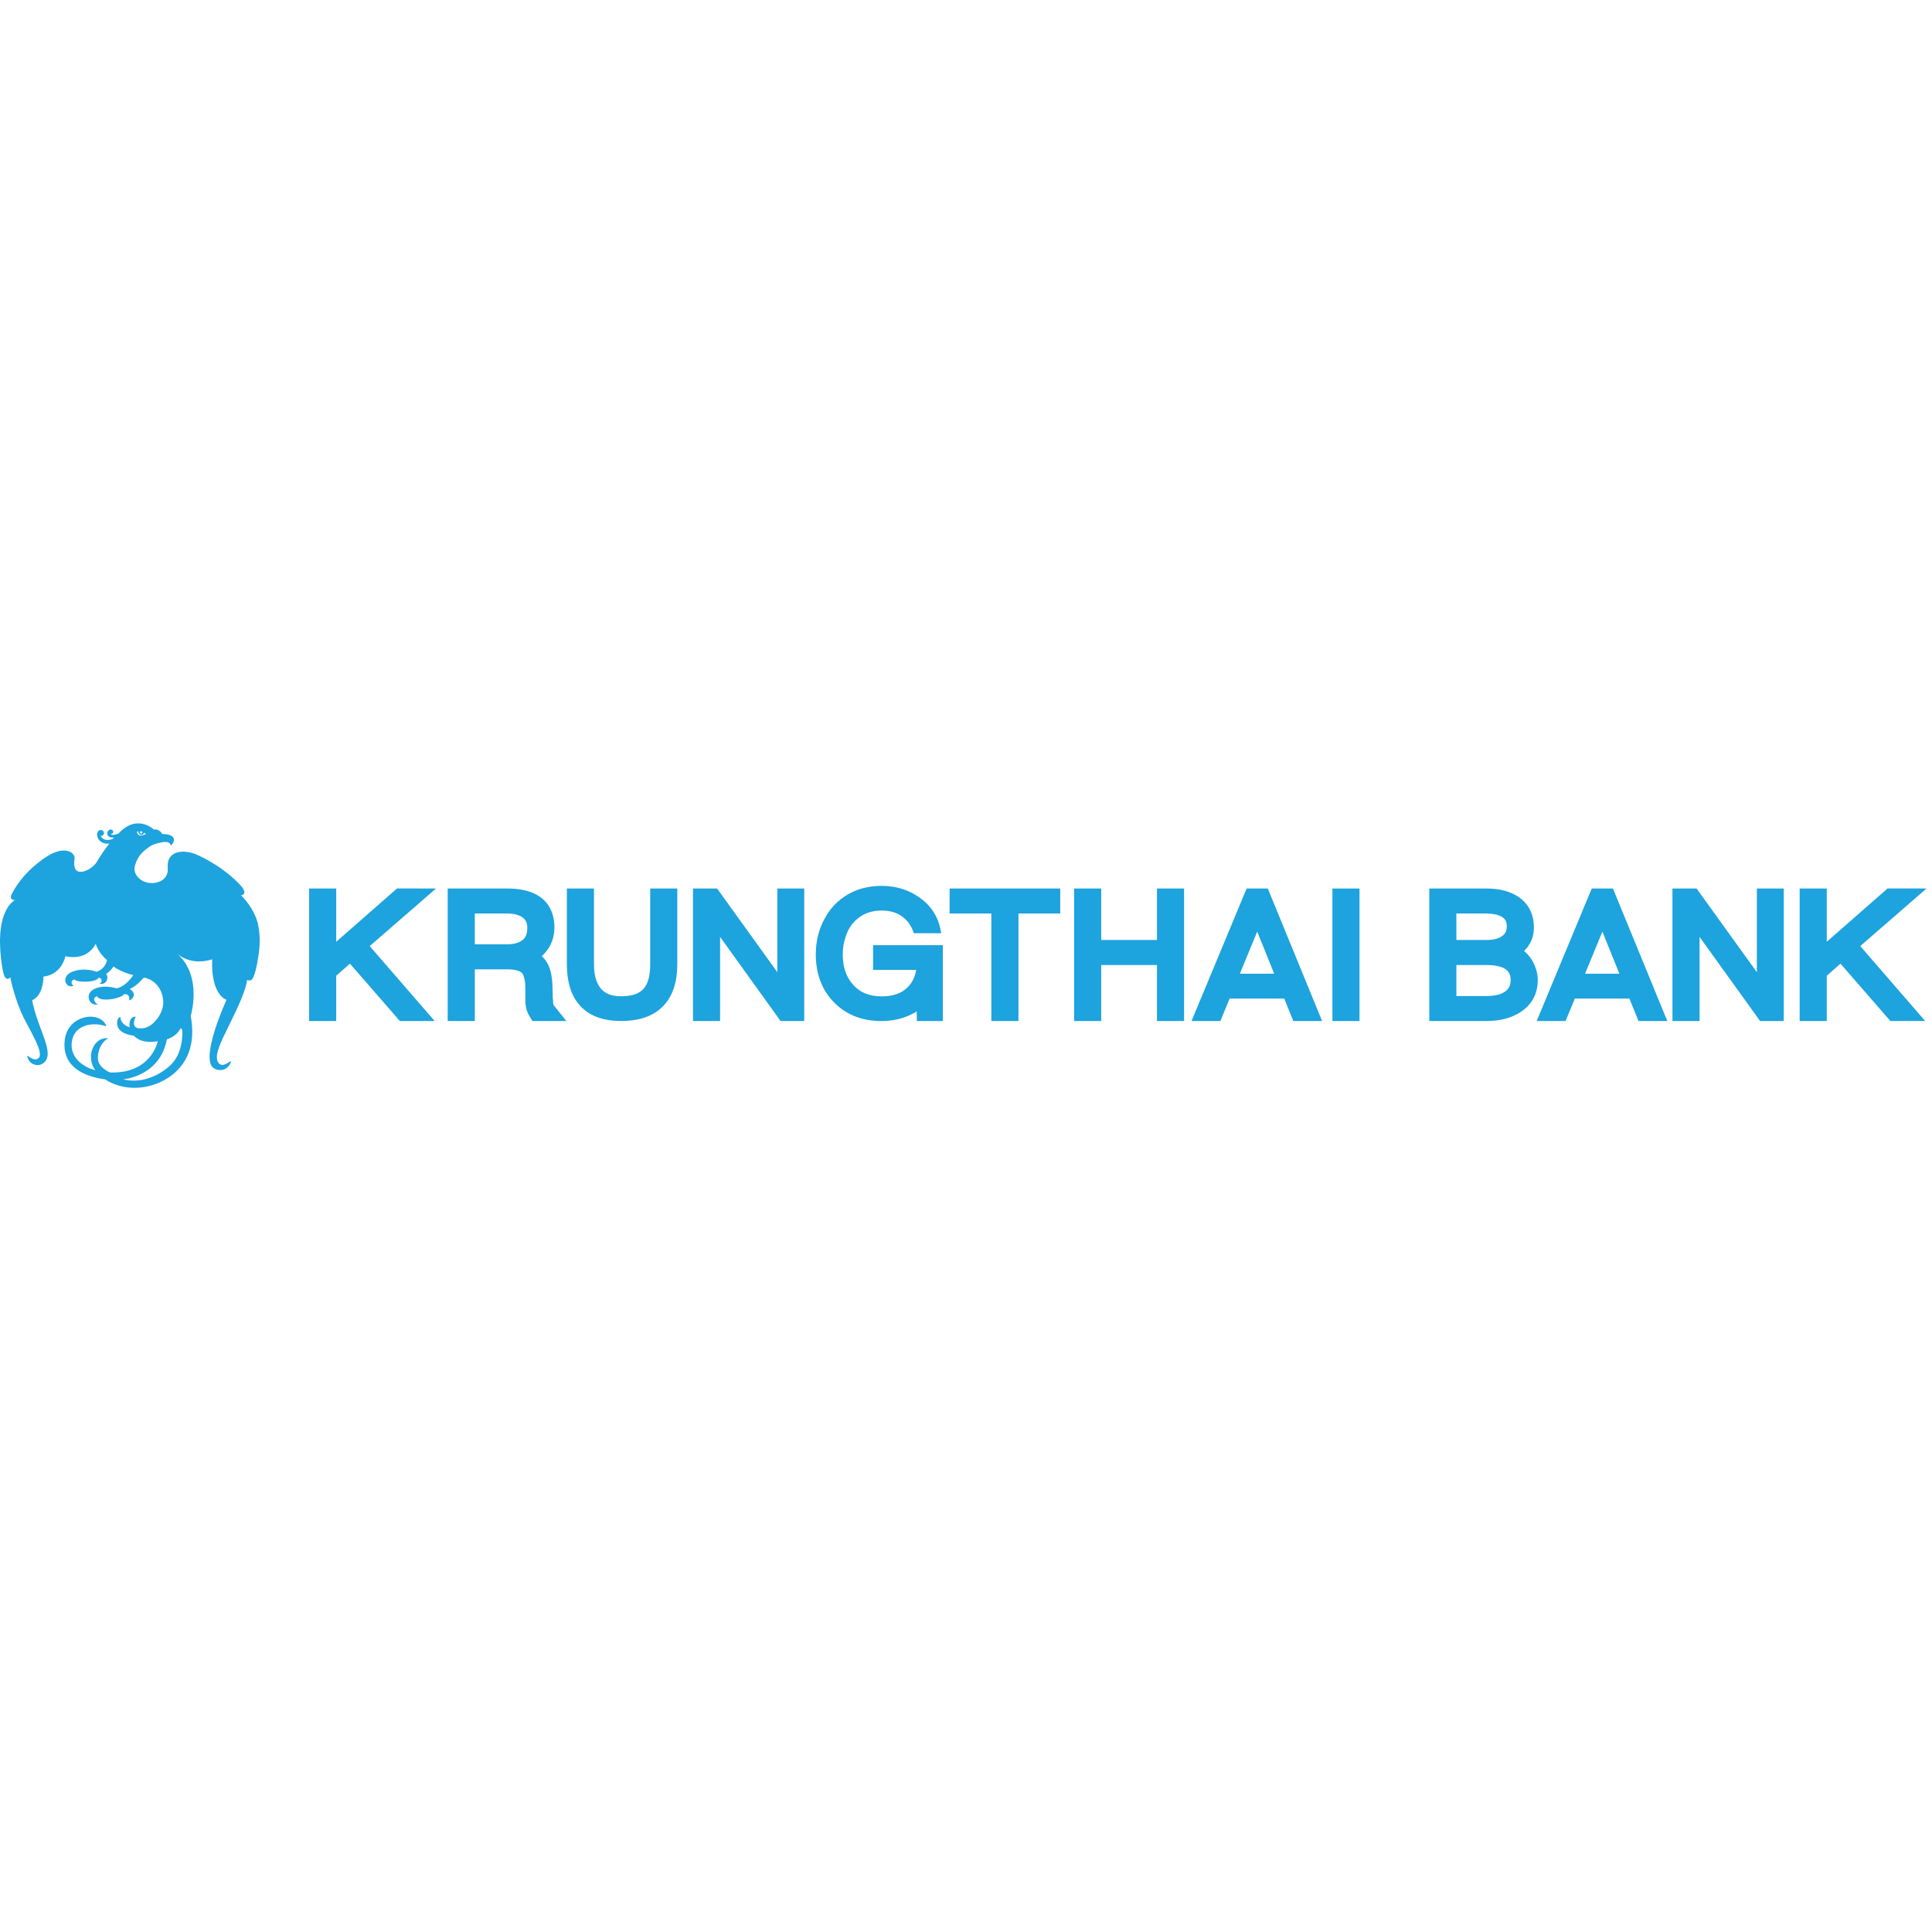 <?xml version="1.0" encoding="utf-8"?>
<!-- Generator: Adobe Illustrator 15.0.0, SVG Export Plug-In  -->
<!DOCTYPE svg PUBLIC "-//W3C//DTD SVG 1.1//EN" "http://www.w3.org/Graphics/SVG/1.1/DTD/svg11.dtd">
<svg version="1.1"
	 xmlns="http://www.w3.org/2000/svg" xmlns:xlink="http://www.w3.org/1999/xlink" xmlns:a="http://ns.adobe.com/AdobeSVGViewerExtensions/3.0/"
	 x="0px" y="0px" width="150px" height="150px" viewBox="0 -54.388 150 150"
	 overflow="visible" enable-background="new 0 -54.388 150 150" xml:space="preserve">
<defs>
</defs>
<rect display="none" fill="#FFD200" width="149.579" height="37.709"/>
<path display="none" fill="#262626" d="M9.701,18.486h6.258v0.841H10.99v3.079h4.103v0.842H10.99v3.738h4.968v0.839H9.701V18.486z"
	/>
<path display="none" fill="#262626" d="M37.023,20.614c-0.21-0.686-0.674-1.372-1.77-1.372c-1.214,0-1.696,0.713-1.696,1.498
	c0,0.756,0.212,0.994,2.233,1.877c1.58,0.686,2.658,1.26,2.658,2.701c0,1.471-1.078,2.633-3.234,2.633
	c-2.273,0-3.102-1.091-3.293-2.576l1.288-0.126c0.174,1.037,0.482,1.82,2.043,1.82c1.117,0,1.905-0.546,1.905-1.666
	c0-1.231-1.097-1.652-2.426-2.212c-1.482-0.631-2.465-1.078-2.465-2.451c0-1.259,1.157-2.379,2.986-2.379
	c1.811,0,2.696,0.937,3.021,2.114L37.023,20.614z"/>
<path display="none" fill="#262626" d="M45.92,19.328h-2.773v-0.841h6.779v0.841H47.21v8.498h-1.29V19.328z"/>
<path display="none" fill="#262626" d="M55.142,18.486H61.4v0.841h-4.969v3.079h4.103v0.842h-4.103v3.738H61.4v0.839h-6.258V18.486z
	"/>
<path display="none" fill="#262626" d="M77.267,18.486h1.617l3.812,7.856l0.039-0.028l-0.059-2.087v-5.741h1.291v9.339h-1.618
	l-3.812-7.87l-0.037,0.028l0.058,2.115v5.727h-1.29V18.486z"/>
<path display="none" fill="#262626" d="M21.122,27.826l0.941-2.884h3.504l0.941,2.884h1.356l-3.279-9.339h-1.54l-3.279,9.339H21.122
	z M23.796,19.733h0.038l1.426,4.369h-2.89L23.796,19.733z"/>
<path display="none" fill="#262626" d="M73.525,27.826l-2.806-4.228c1.58-0.393,2.214-1.484,2.214-2.633
	c0-1.68-1.597-2.479-2.867-2.479H66.6v9.339h1.29v-4.158h1.443l2.768,4.158H73.525z M67.89,22.827v-3.499h1.578
	c1.31,0,2.119,0.419,2.119,1.638c0,1.26-0.694,1.861-1.811,1.861H67.89z"/>
<path display="none" fill="#262626" d="M105.207,20.614c-0.213-0.686-0.676-1.372-1.772-1.372c-1.214,0-1.693,0.713-1.693,1.498
	c0,0.756,0.21,0.994,2.232,1.877c1.578,0.686,2.656,1.26,2.656,2.701c0,1.471-1.078,2.633-3.234,2.633
	c-2.271,0-3.102-1.091-3.292-2.576l1.29-0.126c0.174,1.037,0.48,1.82,2.041,1.82c1.116,0,1.904-0.546,1.904-1.666
	c0-1.231-1.098-1.652-2.424-2.212c-1.482-0.631-2.465-1.078-2.465-2.451c0-1.259,1.156-2.379,2.984-2.379
	c1.81,0,2.695,0.937,3.022,2.114L105.207,20.614z"/>
<path display="none" fill="#262626" d="M114.101,19.328h-2.772v-0.841h6.778v0.841h-2.715v8.498h-1.291V19.328z"/>
<path display="none" fill="#262626" d="M123.383,27.826l0.942-2.884h3.505l0.941,2.884h1.354l-3.278-9.339h-1.54l-3.28,9.339
	H123.383z M126.059,19.733h0.038l1.425,4.369h-2.889L126.059,19.733z"/>
<path display="none" fill="#262626" d="M141.706,27.826l-2.806-4.228c1.58-0.393,2.214-1.484,2.214-2.633
	c0-1.68-1.597-2.479-2.867-2.479h-3.466v9.339h1.291v-4.158h1.442l2.767,4.158H141.706z M136.072,22.827v-3.499h1.577
	c1.31,0,2.119,0.419,2.119,1.638c0,1.26-0.694,1.861-1.812,1.861H136.072z"/>
<polygon display="none" fill="#262626" points="92.869,15.285 104.512,15.912 92.869,16.538 92.223,27.827 91.576,16.538 
	79.935,15.912 91.576,15.285 92.223,3.997 "/>
<path id="path6431_1_" fill="#1DA3DD" d="M13.975,25.53c0,0,0.116-0.21,0.178,0.089c0,0,0.126,1.616-0.831,2.603
	c-0.637,0.658-2.104,1.601-3.766,1.189c0,0,2.657-0.184,3.333-2.814l0.075-0.297C12.964,26.299,13.631,26.13,13.975,25.53
	 M10.747,10.154c-0.001,0.003-0.001,0.006-0.001,0.007c-0.016,0.135,0.073,0.254,0.197,0.269c0.109,0.016,0.208-0.059,0.24-0.169
	c0.061,0.045,0.113,0.095,0.155,0.135c-0.238,0.002-0.275,0.124-0.479,0.081c-0.107-0.019-0.219-0.138-0.224-0.285
	C10.681,10.17,10.692,10.165,10.747,10.154 M10.915,10.146c0.044,0.005,0.088,0.019,0.129,0.034
	c0.005,0.015,0.011,0.031,0.011,0.049c0,0.055-0.042,0.101-0.092,0.101s-0.092-0.046-0.092-0.101
	C10.87,10.194,10.889,10.164,10.915,10.146 M20.036,17.404c-0.005-0.031-0.01-0.059-0.016-0.09c0,0-0.035-0.167-0.136-0.432
	c-0.017-0.043-0.033-0.081-0.047-0.114v0c-0.007-0.018-0.014-0.032-0.02-0.046c-0.184-0.424-0.517-1.018-1.102-1.597
	c0,0,0.618-0.048-0.062-0.797c0,0-1.125-1.321-3.288-2.321c-1.163-0.537-2.463-0.315-2.341,0.983
	c0.084,0.91-0.764,1.257-1.432,1.173c-0.785-0.097-1.256-0.74-1.13-1.269c0.131-0.566,0.428-1.003,0.87-1.342
	c0.299-0.232,0.508-0.394,1.051-0.504c0.33-0.07,0.764-0.175,0.881,0.199c0.227-0.12,0.629-0.875-0.679-0.887
	c0,0-0.197-0.423-0.637-0.337c0,0-1.301-1.275-2.75,0.307c0,0-0.569,0.224-0.6,0.007c0.128,0.102,0.338-0.208,0.052-0.315
	c-0.136-0.052-0.292,0.092-0.317,0.229c-0.019,0.105,0.012,0.338,0.297,0.381c0.078,0.014,0.214,0,0.214,0l-0.096,0.114
	c-0.432,0.186-0.851,0.04-0.931-0.266c0.1,0.059,0.213-0.016,0.246-0.127c0.036-0.114-0.047-0.273-0.214-0.298
	c-0.235-0.035-0.347,0.239-0.296,0.479c0.076,0.371,0.448,0.635,0.927,0.57l-0.083,0.125c0,0-0.48,0.6-0.868,1.281
	c-0.398,0.69-2.015,1.453-1.739-0.194c0.087-0.522-0.784-1.15-2.304-0.107c-0.809,0.558-1.807,1.396-2.543,2.751
	c0,0-0.328,0.517,0.215,0.535c0,0-1.109,0.527-1.154,3.013L0,18.507c0,0,0.001,0.099,0.002,0.243
	c0.002,0.084,0.003,0.17,0.007,0.257c0.008,0.277,0.021,0.607,0.048,0.782c0,0,0.123,1.498,0.382,1.763c0,0,0.014,0.005,0.031,0.008
	c0.078,0.069,0.185,0.081,0.323-0.064c0.001,0,0.002-0.001,0.005-0.003c0.003,0.019,0.333,1.699,1.029,3.107
	c0.555,1.115,1.584,2.751,1.18,3.148c-0.4,0.396-0.966-0.392-0.879-0.076c0.188,0.67,0.876,0.766,1.247,0.475
	c0.958-0.756-0.444-2.57-0.88-4.877c0.913-0.393,0.877-1.84,0.877-1.84s1.309-0.032,1.711-1.58c0,0,1.576,0.452,2.327-0.924
	c0,0-0.002-0.01-0.006-0.029c0.008-0.007,0.013-0.012,0.021-0.02c0.155,0.479,0.469,0.912,0.878,1.278c0,0-0.081,0.671-0.818,0.907
	c0,0-0.905-0.385-1.883,0c-0.898,0.352-0.537,1.323,0.116,1.089c-0.197-0.106-0.255-0.428,0.062-0.496
	c0.084,0.069,0.169,0.108,0.253,0.126v0.004c0.011-0.004,0.811,0.144,1.364-0.076c0.041-0.012,0.08-0.029,0.118-0.054
	c0.003-0.003,0.01-0.003,0.015-0.005l-0.003-0.004c0.052-0.032,0.101-0.075,0.147-0.128c0.206,0.013,0.333,0.325,0.051,0.47
	c0.547,0.119,0.743-0.457,0.517-0.767c0,0,0.129-0.084,0.272-0.205c0,0,0.17-0.168,0.3-0.364c0,0,0.535,0.426,1.531,0.665
	c0,0-0.519,0.864-1.289,1.031c0,0-1.092-0.355-1.831,0.103c0,0-0.399,0.21-0.336,0.65c0.047,0.33,0.311,0.562,0.705,0.506
	c-0.162-0.077-0.516-0.479-0.065-0.652c0.078,0.123,0.188,0.19,0.312,0.221C7.84,23.178,7.839,23.18,7.839,23.18
	s0.686,0.16,1.53-0.192c0.034-0.012,0.064-0.023,0.093-0.04c0.01-0.004,0.021-0.007,0.032-0.014c0,0-0.001-0.002-0.001-0.004
	c0.054-0.035,0.097-0.076,0.113-0.127c0.215-0.039,0.524,0.066,0.409,0.479c0.256-0.039,0.671-0.509,0.06-0.879
	c0,0,0.364-0.18,0.654-0.441l0.436-0.445c0.857,0.126,1.512,0.941,1.512,1.933c0,0.815-0.696,1.777-1.433,1.973
	c0.026-0.009,0.054-0.016,0.077-0.023l-0.093,0.027c0.003-0.002,0.011-0.003,0.016-0.004c-0.115,0.025-0.244,0.039-0.402,0.031
	c-0.757-0.025-0.309-0.907-0.309-0.907c-0.111-0.013-0.236,0.024-0.344,0.147c-0.12,0.139-0.164,0.408-0.125,0.678
	c-0.038-0.012-0.073-0.023-0.103-0.036c-0.668-0.285-0.615-0.787-0.615-0.787c-0.179,0.075-0.311,0.306-0.23,0.685
	c0.108,0.508,0.751,0.728,1.265,0.789c0.31,0.297,0.775,0.605,1.867,0.429c0,0-0.485,2.537-3.702,2.426c0,0-0.982-0.365-0.948-1.175
	c0.044-1.096,0.8-1.484,0.8-1.484c-0.28-0.031-0.953,0.032-1.263,0.944c-0.134,0.409-0.106,1.08,0.27,1.544
	c-1.215-0.322-2.132-1.243-1.765-2.496c0.06-0.201,0.179-0.408,0.336-0.576c0.915-0.862,2.276-0.339,2.276-0.339
	c-0.053-0.297-0.442-0.706-1.116-0.746c-0.707-0.042-2.03,0.39-2.127,1.991c-0.092,1.482,0.846,2.55,3.175,2.88l0.03,0.028
	c0,0,1.416,1.001,3.418,0.466c0,0,4.035-0.832,3.174-5.429c0,0,0.949-3.06-1.04-4.819c1.231,1.005,2.707,0.421,2.707,0.421
	c-0.107,2.787,1.09,3.142,1.09,3.142l0.038-0.022c0,0-2.21,4.779-0.93,5.386c0.445,0.211,0.963,0.107,1.23-0.455
	c0.218-0.468-0.483,0.447-0.887,0.049c-0.483-0.473,0.112-1.632,0.7-2.827c0.813-1.646,1.364-2.857,1.473-3.666
	c0,0,0.119,0.084,0.256,0.018c0.006,0.007,0.011,0.012,0.016,0.012c0.316-0.08,0.525-1.403,0.557-1.621
	C20.249,18.89,20.166,17.985,20.036,17.404"/>
<path id="path6435_1_" fill="#1DA3DD" d="M31.043,24.883l-3.875-4.455l-1.065,0.94v3.515H24V14.596h2.104v4.135l4.721-4.14
	l3.026,0.005l-5.147,4.471l5.043,5.816H31.043z"/>
<path id="path6439_1_" fill="#1DA3DD" d="M36.864,18.928h2.506c0.523,0,0.931-0.112,1.209-0.336
	c0.247-0.201,0.361-0.503,0.361-0.954c0-0.37-0.119-0.62-0.387-0.809c-0.277-0.194-0.676-0.292-1.183-0.292h-2.506V18.928z
	 M41.339,24.883l-0.223-0.36c-0.217-0.347-0.326-0.761-0.326-1.228v-0.908c0-0.858-0.198-1.153-0.257-1.225
	c-0.178-0.188-0.591-0.292-1.162-0.292h-2.506v4.012h-2.105V14.596h4.611c3.196,0,3.674,1.887,3.674,3.012
	c0,0.758-0.24,1.421-0.713,1.965c-0.08,0.091-0.164,0.176-0.254,0.256l-0.016,0.016l0.016,0.014c0.23,0.213,0.408,0.471,0.533,0.765
	c0.175,0.437,0.271,0.961,0.284,1.557c0.005,0.404,0.012,0.754,0.022,0.973v0.009l0.015,0.016l0.014,0.295
	c0.004,0.089,0.027,0.161,0.073,0.219l0.954,1.191H41.339z"/>
<path id="path6443_1_" fill="#1DA3DD" d="M48.223,24.881c-1.469,0-2.573-0.436-3.277-1.293c-0.621-0.731-0.934-1.775-0.934-3.099
	v-5.894h2.105v5.894c0,0.795,0.169,1.409,0.5,1.833c0.336,0.432,0.864,0.641,1.606,0.641c0.841,0,1.418-0.197,1.76-0.604
	c0.331-0.376,0.499-1.008,0.499-1.869v-5.894h2.102v5.894c0,1.343-0.342,2.403-1.018,3.149
	C50.835,24.463,49.71,24.881,48.223,24.881"/>
<path id="path6447_1_" fill="#1DA3DD" d="M60.6,24.883l-0.229-0.322l-4.464-6.209v6.532h-2.104V14.596h1.873l4.676,6.494v-6.494
	h2.089v10.287H60.6z"/>
<path id="path6451_1_" fill="#1DA3DD" d="M76.967,24.883v-8.346h-3.241v-1.941h8.589v1.941h-3.243v8.346H76.967z"/>
<path id="path6455_1_" fill="#1DA3DD" d="M89.826,24.883v-4.347h-4.328v4.347h-2.104V14.596h2.104v3.996h4.328v-3.996h2.104v10.287
	H89.826z"/>
<path id="path6457_1_" fill="#1DA3DD" d="M103.45,14.597h2.101v10.287h-2.101V14.597L103.45,14.597z"/>
<path id="path6461_1_" fill="#1DA3DD" d="M113.074,18.593h2.34c0.513,0,0.914-0.099,1.19-0.291c0.269-0.184,0.383-0.417,0.383-0.775
	c0-0.35-0.11-0.563-0.387-0.739c-0.284-0.16-0.705-0.25-1.187-0.25h-2.34V18.593z M113.074,22.943h2.34
	c0.613,0,1.084-0.106,1.399-0.318c0.327-0.213,0.473-0.505,0.473-0.941c0-0.41-0.143-0.672-0.478-0.879
	c-0.318-0.176-0.788-0.268-1.395-0.268h-2.34V22.943z M110.969,24.883V14.597h4.445c1.016,0,1.858,0.224,2.505,0.667
	c0.777,0.544,1.171,1.337,1.171,2.36c0,0.708-0.244,1.309-0.727,1.785c-0.01,0.01-0.013,0.015-0.019,0.02l-0.017,0.015l0.018,0.015
	c0.385,0.326,0.67,0.737,0.849,1.22c0.134,0.34,0.199,0.679,0.199,1.005c0,1.071-0.443,1.91-1.32,2.493
	c-0.708,0.471-1.603,0.707-2.659,0.707H110.969z"/>
<path id="path6465_1_" fill="#1DA3DD" d="M136.647,24.883l-0.225-0.32l-4.468-6.211v6.532h-2.106V14.596h1.876l0.228,0.321
	l4.45,6.173v-6.495h2.088v10.287H136.647z"/>
<path id="path6469_1_" fill="#1DA3DD" d="M146.768,24.883l-3.875-4.455l-1.064,0.94v3.515h-2.104V14.596h2.104v4.134l4.725-4.14
	l3.019,0.005l-5.143,4.471l5.039,5.816H146.768z"/>
<path id="path6473_1_" fill="#1DA3DD" d="M68.436,24.886c-1.562,0-2.838-0.524-3.788-1.563c-0.869-0.936-1.31-2.159-1.31-3.629
	c0-1.024,0.238-1.966,0.707-2.795c0.499-0.932,1.251-1.631,2.242-2.08c0.649-0.283,1.377-0.427,2.165-0.427
	c1.142,0,2.148,0.318,2.995,0.948c0.868,0.622,1.401,1.476,1.592,2.54l0.035,0.189h-2.125c-0.176-0.547-0.459-0.963-0.866-1.272
	c-0.435-0.329-0.965-0.489-1.629-0.489c-0.7,0-1.276,0.177-1.765,0.543c-0.5,0.373-0.841,0.866-1.041,1.51
	c-0.145,0.421-0.218,0.87-0.218,1.334c0,0.981,0.263,1.771,0.781,2.34l0.019,0.021c0.532,0.616,1.259,0.914,2.224,0.914
	c0.897,0,1.565-0.238,2.041-0.729c0.341-0.358,0.547-0.785,0.633-1.305l0.004-0.022h-3.346v-1.919h5.415v5.89h-2.021v-0.752
	l-0.029,0.02c-0.077,0.049-0.16,0.096-0.248,0.142C70.165,24.69,69.337,24.886,68.436,24.886"/>
<path id="path6477_1_" fill="#1DA3DD" d="M96.262,21.213h2.667l-1.319-3.271L96.262,21.213z M100.411,24.883l-0.703-1.744h-4.239
	l-0.718,1.744h-2.242l4.279-10.287h1.643l4.217,10.287H100.411z"/>
<path id="path6481_1_" fill="#1DA3DD" d="M123.062,21.213h2.667l-1.32-3.271L123.062,21.213z M127.212,24.883l-0.704-1.744h-4.238
	l-0.72,1.744h-2.241l4.275-10.287h1.645l4.219,10.287H127.212z"/>
</svg>
